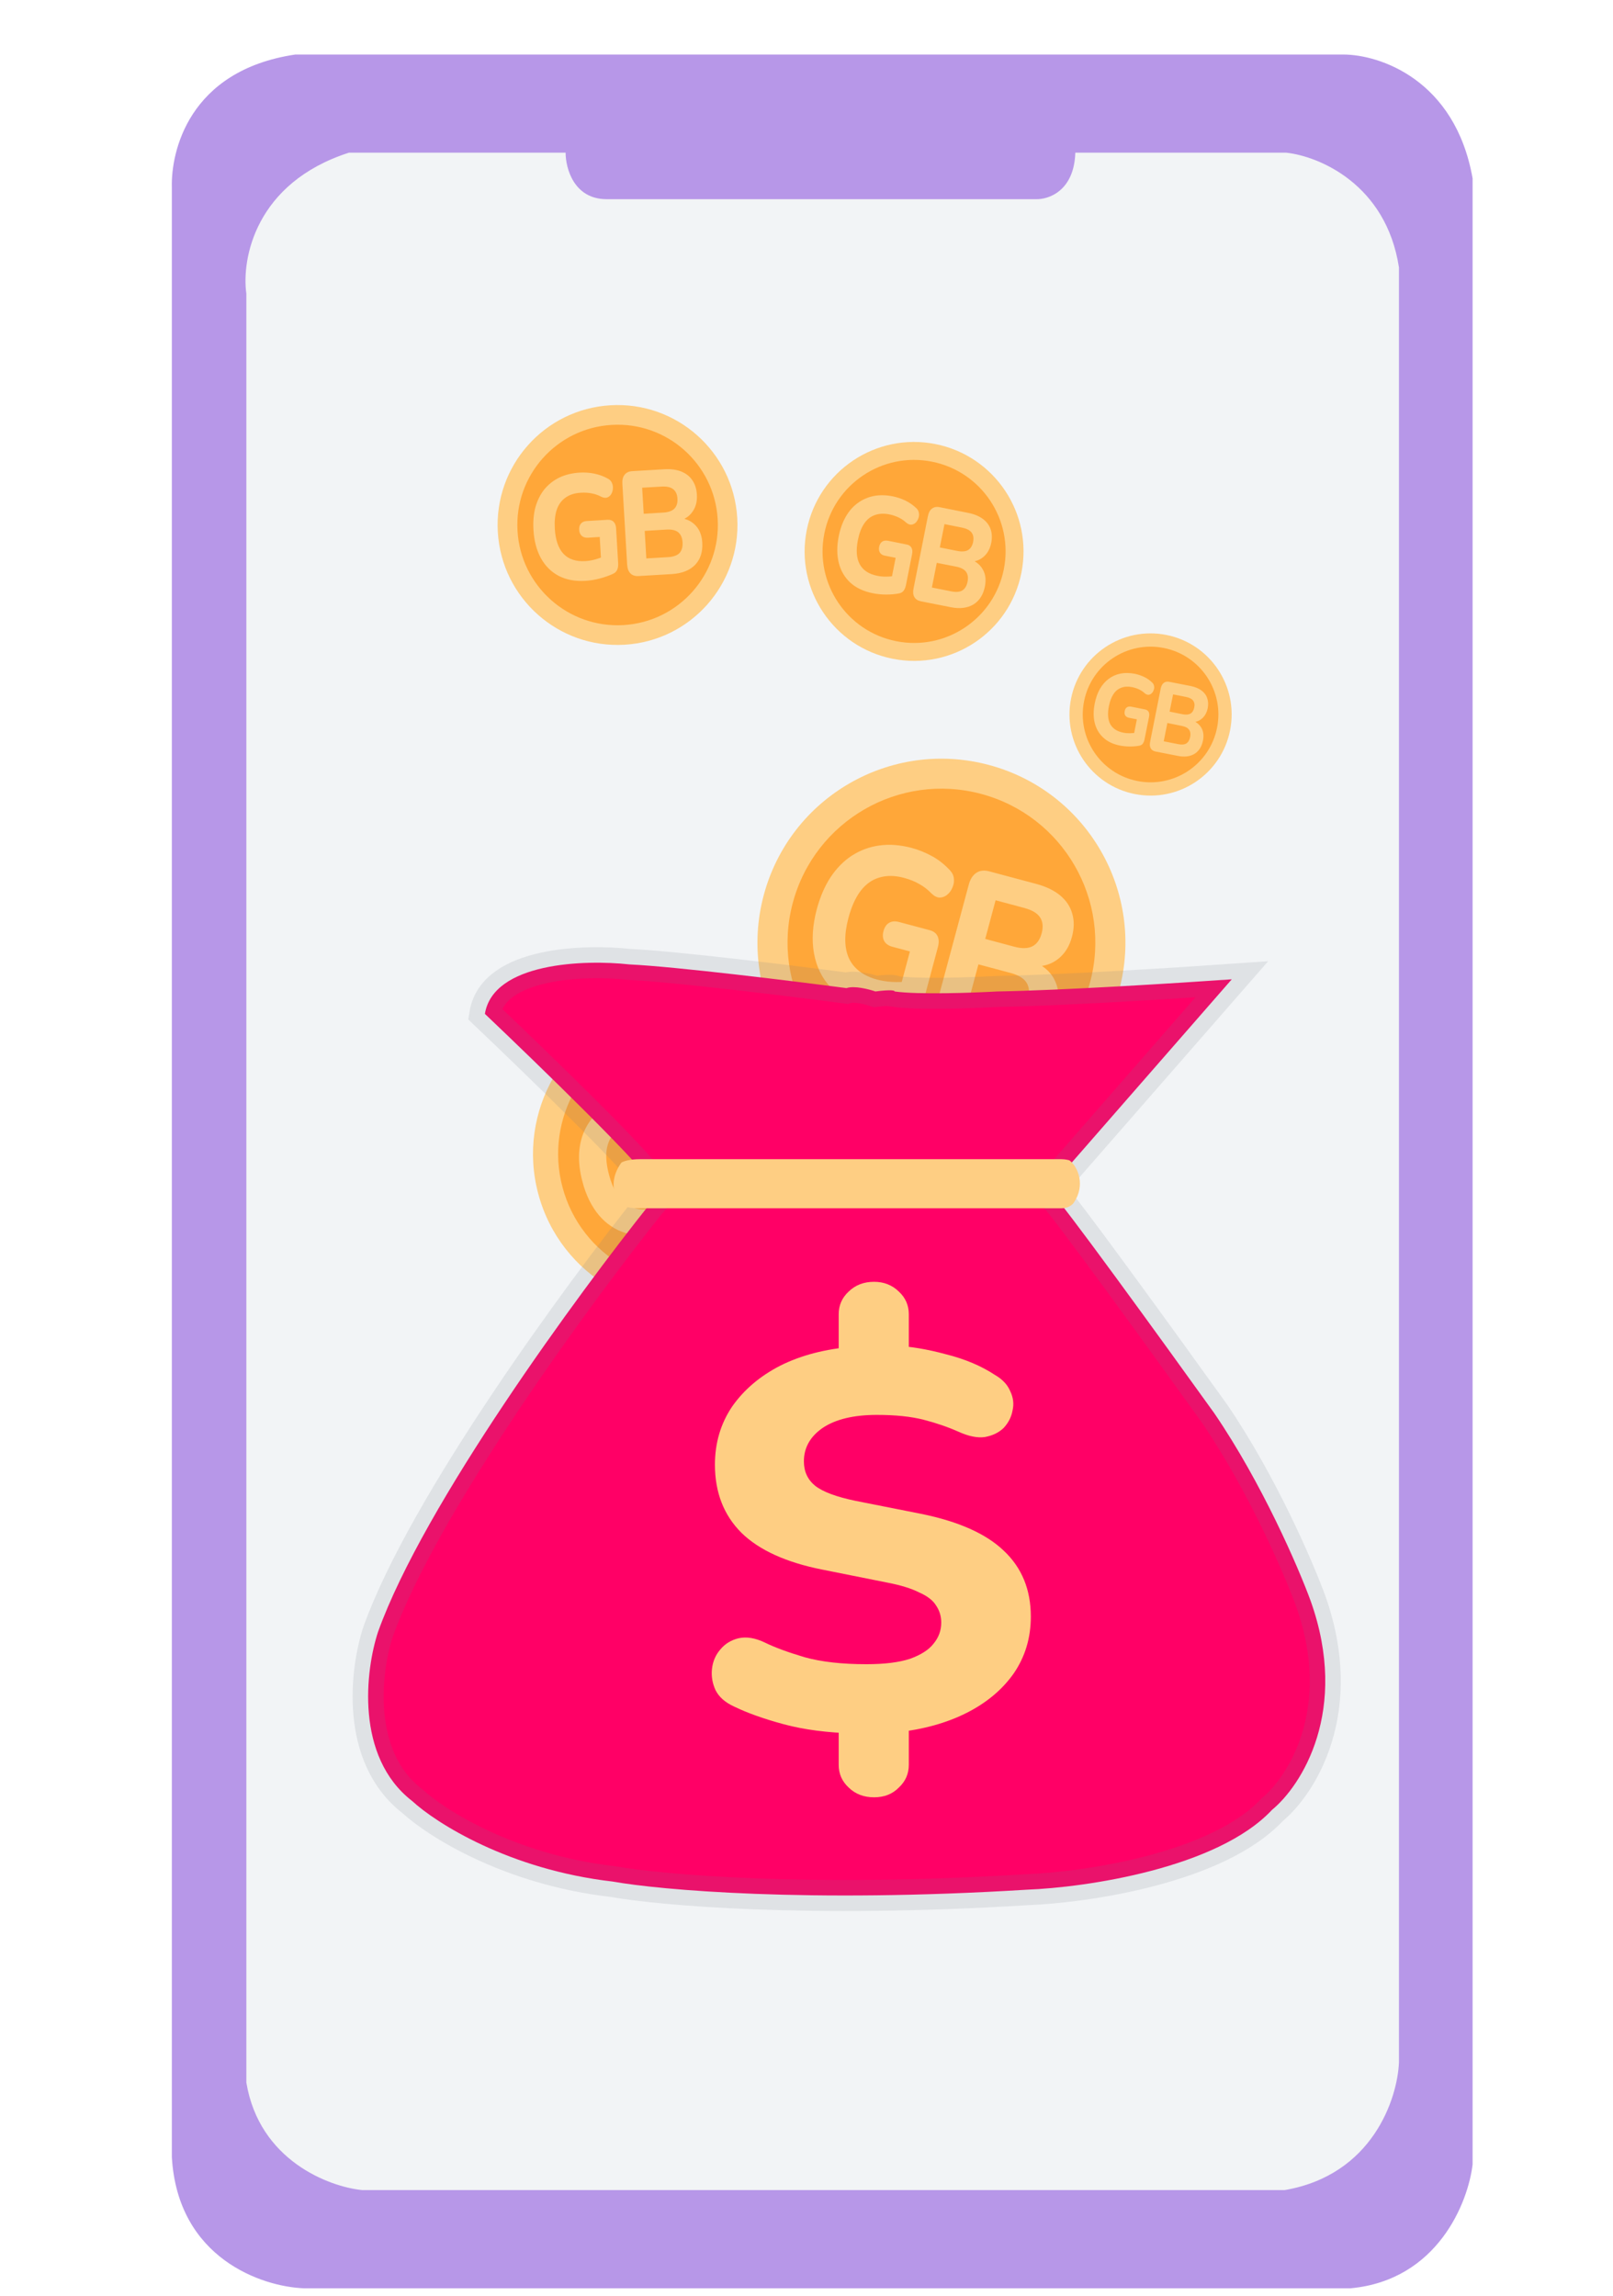 <svg width="26" height="37" viewBox="0 0 26 37" fill="none" xmlns="http://www.w3.org/2000/svg">
<path d="M21.654 0.879H4.759C3.028 1.137 2.755 2.461 2.77 3.017V34.764C2.864 36.4 4.229 36.855 4.9 36.879H21.771C23.175 36.747 23.666 35.492 23.737 34.882V2.876C23.456 1.278 22.231 0.879 21.654 0.879Z" fill="#B797E8"/>
<path d="M9.778 3.21C9.25 3.21 9.117 2.711 9.117 2.461H5.623C4.112 2.948 3.892 4.178 3.971 4.733V33.563C4.179 34.818 5.301 35.242 5.836 35.296H20.709C22.125 35.053 22.527 33.821 22.55 33.235V4.311C22.343 2.962 21.252 2.516 20.733 2.461H17.333C17.314 3.079 16.9 3.218 16.696 3.21H9.778Z" fill="#F2F4F6"/>
<ellipse cx="15.175" cy="15.193" rx="2.965" ry="2.965" transform="rotate(15 15.175 15.193)" fill="#FECE83"/>
<ellipse cx="15.175" cy="15.191" rx="2.48" ry="2.48" transform="rotate(15 15.175 15.191)" fill="#FFA739"/>
<g clip-path="url(#clip0_738_57377)">
<path d="M13.989 16.251C13.739 16.184 13.54 16.074 13.395 15.92C13.251 15.767 13.16 15.582 13.121 15.366C13.082 15.149 13.097 14.912 13.166 14.653C13.22 14.453 13.294 14.281 13.389 14.136C13.487 13.989 13.602 13.874 13.732 13.789C13.866 13.703 14.014 13.648 14.175 13.626C14.339 13.603 14.513 13.617 14.698 13.666C14.812 13.697 14.921 13.742 15.027 13.8C15.133 13.859 15.23 13.936 15.317 14.031C15.353 14.071 15.373 14.116 15.376 14.165C15.381 14.212 15.373 14.259 15.351 14.307C15.332 14.353 15.304 14.391 15.266 14.422C15.231 14.45 15.191 14.465 15.146 14.466C15.104 14.465 15.06 14.443 15.015 14.4C14.957 14.339 14.892 14.288 14.819 14.248C14.747 14.206 14.665 14.173 14.572 14.148C14.423 14.108 14.29 14.107 14.171 14.144C14.054 14.178 13.954 14.251 13.87 14.361C13.789 14.469 13.725 14.612 13.677 14.79C13.605 15.058 13.608 15.276 13.684 15.444C13.763 15.613 13.915 15.727 14.14 15.788C14.216 15.808 14.296 15.82 14.38 15.825C14.464 15.83 14.549 15.827 14.635 15.817L14.484 16.017L14.667 15.334L14.383 15.258C14.32 15.241 14.277 15.21 14.252 15.165C14.228 15.121 14.225 15.067 14.241 15.006C14.258 14.942 14.288 14.898 14.331 14.873C14.374 14.847 14.427 14.842 14.49 14.859L14.985 14.991C15.048 15.008 15.09 15.04 15.112 15.086C15.135 15.133 15.137 15.192 15.118 15.264L14.897 16.09C14.88 16.151 14.856 16.201 14.823 16.238C14.791 16.275 14.747 16.296 14.691 16.302C14.587 16.314 14.472 16.317 14.348 16.309C14.224 16.301 14.104 16.282 13.989 16.251ZM15.274 16.553C15.192 16.531 15.135 16.489 15.104 16.428C15.074 16.366 15.071 16.289 15.095 16.196L15.614 14.263C15.638 14.17 15.68 14.105 15.737 14.067C15.794 14.029 15.864 14.021 15.946 14.043L16.709 14.247C16.867 14.29 16.994 14.352 17.092 14.434C17.189 14.516 17.253 14.613 17.284 14.726C17.317 14.839 17.315 14.963 17.279 15.098C17.239 15.248 17.167 15.365 17.063 15.449C16.96 15.533 16.837 15.575 16.695 15.575L16.71 15.518C16.855 15.59 16.956 15.691 17.011 15.82C17.069 15.948 17.076 16.096 17.031 16.265C16.971 16.488 16.856 16.644 16.685 16.733C16.516 16.82 16.311 16.831 16.071 16.767L15.274 16.553ZM15.595 16.2L16.115 16.34C16.241 16.373 16.341 16.371 16.414 16.332C16.488 16.291 16.54 16.216 16.569 16.107C16.599 15.997 16.591 15.908 16.547 15.837C16.503 15.767 16.418 15.715 16.291 15.681L15.771 15.542L15.595 16.2ZM15.881 15.132L16.348 15.257C16.469 15.29 16.567 15.288 16.64 15.252C16.712 15.215 16.763 15.145 16.791 15.04C16.818 14.938 16.809 14.853 16.765 14.785C16.72 14.717 16.636 14.667 16.514 14.634L16.048 14.509L15.881 15.132Z" fill="#FECE83"/>
</g>
<g filter="url(#filter0_d_738_57377)">
<circle cx="11.075" cy="14.599" r="2.483" transform="rotate(-14.963 11.075 14.599)" fill="#FECE83"/>
<circle cx="11.073" cy="14.599" r="2.076" transform="rotate(-14.963 11.073 14.599)" fill="#FFA739"/>
<g clip-path="url(#clip1_738_57377)">
<path d="M10.654 15.864C10.444 15.92 10.255 15.922 10.085 15.872C9.916 15.821 9.773 15.725 9.654 15.585C9.536 15.444 9.447 15.265 9.389 15.048C9.345 14.881 9.327 14.725 9.335 14.58C9.345 14.433 9.379 14.301 9.439 14.185C9.499 14.067 9.584 13.966 9.691 13.881C9.801 13.797 9.933 13.734 10.088 13.692C10.183 13.667 10.281 13.653 10.383 13.652C10.484 13.65 10.586 13.666 10.689 13.698C10.732 13.712 10.765 13.736 10.788 13.771C10.811 13.803 10.825 13.84 10.829 13.884C10.835 13.925 10.83 13.965 10.816 14.003C10.803 14.038 10.78 14.066 10.747 14.085C10.716 14.102 10.675 14.104 10.625 14.092C10.557 14.072 10.488 14.062 10.419 14.064C10.349 14.063 10.275 14.073 10.198 14.094C10.073 14.128 9.975 14.182 9.905 14.259C9.835 14.333 9.792 14.427 9.777 14.542C9.764 14.654 9.777 14.785 9.817 14.934C9.877 15.159 9.97 15.316 10.096 15.406C10.223 15.495 10.382 15.515 10.57 15.464C10.633 15.447 10.697 15.423 10.76 15.391C10.823 15.36 10.883 15.322 10.942 15.279L10.915 15.487L10.762 14.915L10.525 14.978C10.472 14.992 10.427 14.988 10.391 14.966C10.355 14.944 10.33 14.906 10.316 14.855C10.302 14.801 10.305 14.757 10.326 14.721C10.346 14.684 10.383 14.658 10.435 14.644L10.85 14.533C10.903 14.519 10.947 14.524 10.982 14.549C11.018 14.574 11.044 14.616 11.06 14.675L11.245 15.367C11.259 15.419 11.262 15.465 11.254 15.505C11.246 15.546 11.223 15.579 11.185 15.607C11.114 15.66 11.032 15.709 10.939 15.755C10.846 15.802 10.751 15.838 10.654 15.864ZM11.712 15.546C11.644 15.564 11.585 15.557 11.537 15.525C11.489 15.493 11.455 15.439 11.434 15.361L11.001 13.742C10.98 13.665 10.983 13.6 11.009 13.549C11.035 13.497 11.082 13.462 11.15 13.444L11.789 13.273C11.921 13.238 12.04 13.229 12.145 13.248C12.25 13.267 12.337 13.311 12.406 13.379C12.477 13.448 12.528 13.539 12.558 13.652C12.592 13.777 12.589 13.892 12.549 13.996C12.509 14.101 12.437 14.183 12.334 14.242L12.322 14.194C12.457 14.186 12.572 14.217 12.666 14.288C12.762 14.356 12.828 14.46 12.866 14.601C12.916 14.788 12.898 14.95 12.811 15.086C12.725 15.22 12.581 15.313 12.38 15.367L11.712 15.546ZM11.797 15.155L12.233 15.039C12.339 15.011 12.41 14.967 12.447 14.908C12.484 14.847 12.49 14.771 12.465 14.68C12.441 14.588 12.398 14.526 12.336 14.494C12.275 14.461 12.191 14.459 12.086 14.487L11.65 14.604L11.797 15.155ZM11.559 14.261L11.949 14.156C12.051 14.129 12.121 14.087 12.159 14.03C12.196 13.973 12.204 13.901 12.18 13.814C12.157 13.728 12.115 13.67 12.054 13.64C11.993 13.609 11.912 13.607 11.81 13.635L11.419 13.739L11.559 14.261Z" fill="#FECE83"/>
</g>
</g>
<path d="M10.483 19.056C10.416 18.846 8.677 17.158 7.816 16.34C7.951 15.51 9.425 15.463 10.145 15.543C10.89 15.578 12.789 15.812 13.645 15.925C13.769 15.881 14.007 15.943 14.111 15.979C14.37 15.945 14.426 15.965 14.421 15.979C14.794 16.032 15.677 16.001 16.073 15.979C17.111 15.962 19.027 15.841 19.855 15.783L17.159 18.87C17.047 18.936 16.877 19.23 16.976 19.263C17.055 19.289 18.74 21.616 19.573 22.776C20.341 23.901 20.928 25.259 21.125 25.797C21.758 27.569 20.975 28.782 20.504 29.168C19.624 30.11 17.503 30.419 16.552 30.455C13.018 30.673 10.629 30.459 9.877 30.324C8.205 30.132 7.026 29.379 6.644 29.026C5.719 28.311 5.892 26.91 6.094 26.299C6.828 24.248 9.326 20.841 10.483 19.394C10.611 19.263 10.568 19.317 10.483 19.056Z" fill="#FF0066" stroke="#767D85" stroke-opacity="0.15" stroke-width="0.5"/>
<path d="M17.109 18.682H10.317C10.145 18.682 10.045 18.718 10.016 18.737C9.776 19.075 9.935 19.344 10.045 19.436C10.125 19.465 10.222 19.473 10.26 19.473H17.109C17.253 19.473 17.31 19.381 17.31 19.381C17.496 19.105 17.382 18.81 17.238 18.7C17.238 18.7 17.177 18.682 17.109 18.682Z" fill="#FECE83"/>
<path d="M14.089 28.966C13.924 28.966 13.788 28.914 13.68 28.809C13.573 28.71 13.519 28.588 13.519 28.443V27.728L13.775 27.937C13.338 27.926 12.958 27.876 12.635 27.789C12.312 27.702 12.043 27.606 11.828 27.501C11.689 27.437 11.59 27.35 11.534 27.24C11.483 27.129 11.464 27.016 11.476 26.9C11.489 26.778 11.534 26.673 11.609 26.586C11.685 26.493 11.784 26.432 11.904 26.403C12.031 26.374 12.173 26.397 12.331 26.473C12.483 26.548 12.695 26.627 12.968 26.708C13.24 26.784 13.573 26.821 13.965 26.821C14.257 26.821 14.491 26.792 14.668 26.734C14.845 26.67 14.972 26.589 15.048 26.49C15.13 26.391 15.172 26.278 15.172 26.15C15.172 26.046 15.143 25.953 15.086 25.871C15.036 25.79 14.944 25.72 14.811 25.662C14.684 25.598 14.513 25.546 14.298 25.505L13.253 25.296C12.67 25.18 12.236 24.982 11.951 24.703C11.666 24.418 11.524 24.052 11.524 23.605C11.524 23.256 11.616 22.945 11.799 22.672C11.989 22.399 12.249 22.178 12.578 22.009C12.914 21.841 13.307 21.739 13.756 21.704L13.519 21.844V21.181C13.519 21.036 13.573 20.914 13.68 20.815C13.788 20.71 13.924 20.658 14.089 20.658C14.247 20.658 14.38 20.71 14.488 20.815C14.595 20.914 14.649 21.036 14.649 21.181V21.844L14.412 21.687C14.671 21.698 14.95 21.745 15.248 21.826C15.552 21.902 15.814 22.012 16.036 22.158C16.156 22.227 16.239 22.314 16.283 22.419C16.334 22.524 16.346 22.628 16.321 22.733C16.302 22.838 16.255 22.93 16.179 23.012C16.103 23.087 16.001 23.137 15.875 23.16C15.754 23.177 15.612 23.148 15.447 23.073C15.276 22.997 15.089 22.933 14.887 22.881C14.684 22.829 14.434 22.803 14.136 22.803C13.763 22.803 13.471 22.872 13.262 23.012C13.06 23.151 12.958 23.331 12.958 23.552C12.958 23.715 13.018 23.846 13.139 23.945C13.265 24.044 13.484 24.125 13.794 24.189L14.849 24.398C15.45 24.52 15.894 24.718 16.179 24.991C16.47 25.264 16.616 25.618 16.616 26.054C16.616 26.397 16.524 26.702 16.34 26.97C16.156 27.231 15.903 27.443 15.58 27.606C15.257 27.769 14.88 27.873 14.45 27.92L14.649 27.719V28.443C14.649 28.588 14.595 28.71 14.488 28.809C14.386 28.914 14.253 28.966 14.089 28.966Z" fill="#FECE83"/>
<circle cx="18.546" cy="11.515" r="1.307" transform="rotate(11.24 18.546 11.515)" fill="#FECE83"/>
<circle cx="18.546" cy="11.515" r="1.093" transform="rotate(11.24 18.546 11.515)" fill="#FFA739"/>
<g clip-path="url(#clip2_738_57377)">
<path d="M18.053 12.016C17.942 11.994 17.851 11.951 17.783 11.887C17.715 11.824 17.67 11.746 17.646 11.652C17.623 11.558 17.623 11.453 17.646 11.337C17.664 11.248 17.691 11.17 17.729 11.103C17.768 11.036 17.815 10.982 17.87 10.941C17.926 10.899 17.989 10.871 18.06 10.856C18.131 10.842 18.208 10.843 18.291 10.859C18.341 10.869 18.391 10.886 18.439 10.908C18.488 10.931 18.532 10.962 18.573 11.001C18.59 11.018 18.6 11.037 18.603 11.059C18.607 11.079 18.605 11.1 18.596 11.122C18.589 11.143 18.578 11.16 18.562 11.175C18.548 11.188 18.531 11.196 18.511 11.198C18.492 11.198 18.472 11.19 18.451 11.172C18.424 11.147 18.394 11.127 18.361 11.111C18.328 11.095 18.291 11.083 18.249 11.074C18.183 11.061 18.124 11.064 18.073 11.084C18.022 11.103 17.98 11.137 17.947 11.188C17.914 11.238 17.89 11.303 17.874 11.382C17.851 11.502 17.858 11.598 17.896 11.67C17.936 11.742 18.006 11.788 18.107 11.808C18.14 11.815 18.176 11.818 18.213 11.817C18.25 11.817 18.288 11.813 18.325 11.806L18.265 11.899L18.325 11.593L18.198 11.568C18.17 11.562 18.15 11.55 18.138 11.531C18.126 11.512 18.123 11.489 18.129 11.461C18.134 11.432 18.146 11.412 18.164 11.4C18.182 11.387 18.206 11.384 18.234 11.389L18.455 11.433C18.483 11.439 18.503 11.452 18.514 11.471C18.525 11.491 18.528 11.517 18.522 11.549L18.448 11.919C18.443 11.946 18.433 11.969 18.42 11.986C18.407 12.003 18.388 12.014 18.364 12.018C18.318 12.027 18.268 12.031 18.213 12.031C18.159 12.031 18.105 12.026 18.053 12.016ZM18.627 12.112C18.59 12.104 18.564 12.088 18.549 12.061C18.534 12.035 18.53 12.001 18.538 11.96L18.71 11.095C18.719 11.053 18.735 11.024 18.759 11.005C18.783 10.987 18.814 10.981 18.85 10.989L19.192 11.056C19.262 11.07 19.32 11.094 19.365 11.127C19.411 11.161 19.442 11.201 19.458 11.25C19.476 11.299 19.479 11.354 19.467 11.414C19.453 11.481 19.425 11.534 19.382 11.574C19.339 11.614 19.286 11.636 19.224 11.641L19.229 11.615C19.295 11.643 19.342 11.684 19.37 11.739C19.399 11.794 19.406 11.858 19.391 11.934C19.371 12.034 19.325 12.106 19.253 12.15C19.181 12.193 19.091 12.204 18.984 12.182L18.627 12.112ZM18.758 11.947L18.991 11.993C19.047 12.005 19.091 12.001 19.122 11.982C19.154 11.961 19.174 11.927 19.184 11.878C19.194 11.829 19.188 11.79 19.166 11.76C19.145 11.73 19.106 11.71 19.049 11.699L18.817 11.652L18.758 11.947ZM18.853 11.469L19.062 11.511C19.116 11.522 19.159 11.518 19.19 11.5C19.221 11.482 19.241 11.449 19.25 11.402C19.26 11.357 19.253 11.32 19.232 11.291C19.21 11.262 19.172 11.243 19.117 11.232L18.909 11.191L18.853 11.469Z" fill="#FECE83"/>
</g>
<circle cx="14.734" cy="8.887" r="1.764" transform="rotate(11.24 14.734 8.887)" fill="#FECE83"/>
<circle cx="14.734" cy="8.887" r="1.475" transform="rotate(11.24 14.734 8.887)" fill="#FFA739"/>
<g clip-path="url(#clip3_738_57377)">
<path d="M14.07 9.561C13.919 9.531 13.797 9.474 13.704 9.388C13.613 9.303 13.552 9.197 13.52 9.07C13.489 8.943 13.488 8.801 13.519 8.645C13.543 8.524 13.581 8.419 13.632 8.329C13.684 8.238 13.747 8.165 13.822 8.11C13.898 8.054 13.983 8.015 14.078 7.995C14.174 7.976 14.278 7.977 14.39 7.999C14.459 8.013 14.525 8.035 14.591 8.066C14.656 8.097 14.716 8.139 14.772 8.191C14.795 8.214 14.808 8.24 14.812 8.269C14.817 8.297 14.814 8.325 14.803 8.354C14.793 8.382 14.778 8.406 14.757 8.426C14.737 8.444 14.714 8.454 14.687 8.456C14.662 8.457 14.635 8.446 14.607 8.423C14.57 8.388 14.529 8.361 14.485 8.34C14.44 8.318 14.39 8.301 14.334 8.29C14.244 8.272 14.165 8.277 14.096 8.303C14.028 8.328 13.971 8.375 13.926 8.444C13.882 8.511 13.849 8.598 13.828 8.706C13.796 8.868 13.806 8.998 13.858 9.094C13.911 9.191 14.006 9.253 14.141 9.28C14.187 9.289 14.235 9.294 14.285 9.293C14.336 9.293 14.386 9.288 14.437 9.279L14.355 9.403L14.437 8.99L14.265 8.956C14.227 8.949 14.2 8.932 14.184 8.907C14.168 8.881 14.164 8.85 14.171 8.812C14.179 8.774 14.195 8.746 14.219 8.73C14.244 8.713 14.275 8.708 14.313 8.715L14.612 8.775C14.65 8.782 14.677 8.799 14.691 8.826C14.707 8.853 14.71 8.888 14.702 8.931L14.603 9.43C14.595 9.467 14.583 9.498 14.565 9.521C14.547 9.544 14.522 9.559 14.489 9.564C14.427 9.576 14.359 9.582 14.286 9.582C14.211 9.582 14.14 9.575 14.07 9.561ZM14.844 9.691C14.795 9.681 14.76 9.658 14.739 9.623C14.718 9.587 14.714 9.542 14.725 9.486L14.957 8.318C14.968 8.262 14.99 8.221 15.023 8.197C15.055 8.172 15.096 8.164 15.146 8.174L15.607 8.266C15.702 8.285 15.78 8.317 15.841 8.362C15.902 8.406 15.944 8.462 15.967 8.527C15.99 8.593 15.994 8.667 15.978 8.749C15.96 8.839 15.922 8.911 15.864 8.965C15.805 9.019 15.734 9.049 15.65 9.055L15.657 9.02C15.746 9.057 15.809 9.113 15.847 9.188C15.887 9.261 15.896 9.349 15.876 9.451C15.849 9.586 15.787 9.683 15.69 9.742C15.592 9.8 15.471 9.815 15.326 9.786L14.844 9.691ZM15.021 9.469L15.335 9.531C15.412 9.546 15.471 9.541 15.513 9.515C15.555 9.488 15.583 9.441 15.596 9.375C15.609 9.309 15.601 9.256 15.572 9.216C15.543 9.176 15.491 9.148 15.415 9.133L15.1 9.071L15.021 9.469ZM15.149 8.823L15.431 8.879C15.505 8.894 15.563 8.889 15.604 8.865C15.646 8.84 15.674 8.796 15.686 8.733C15.698 8.672 15.69 8.621 15.661 8.583C15.631 8.544 15.58 8.518 15.506 8.503L15.224 8.447L15.149 8.823Z" fill="#FECE83"/>
</g>
<ellipse cx="9.954" cy="8.461" rx="1.933" ry="1.933" transform="rotate(-3.389 9.954 8.461)" fill="#FECE83"/>
<ellipse cx="9.955" cy="8.461" rx="1.616" ry="1.616" transform="rotate(-3.389 9.955 8.461)" fill="#FFA739"/>
<g clip-path="url(#clip4_738_57377)">
<path d="M9.436 9.361C9.267 9.371 9.122 9.343 9 9.278C8.88 9.213 8.786 9.118 8.717 8.992C8.649 8.866 8.609 8.716 8.599 8.542C8.591 8.407 8.601 8.286 8.63 8.177C8.661 8.066 8.708 7.971 8.771 7.891C8.836 7.811 8.916 7.746 9.011 7.699C9.108 7.652 9.219 7.624 9.343 7.617C9.42 7.612 9.497 7.617 9.574 7.632C9.652 7.647 9.727 7.674 9.801 7.715C9.832 7.732 9.853 7.756 9.865 7.786C9.878 7.814 9.882 7.845 9.879 7.879C9.876 7.911 9.867 7.94 9.85 7.967C9.834 7.992 9.813 8.009 9.785 8.019C9.758 8.027 9.727 8.023 9.69 8.005C9.642 7.979 9.591 7.962 9.538 7.952C9.485 7.941 9.427 7.937 9.364 7.941C9.264 7.946 9.181 7.973 9.116 8.02C9.05 8.066 9.003 8.131 8.974 8.216C8.946 8.3 8.936 8.401 8.943 8.521C8.954 8.702 9 8.836 9.082 8.925C9.165 9.013 9.283 9.052 9.434 9.043C9.485 9.04 9.537 9.032 9.59 9.017C9.643 9.003 9.696 8.984 9.747 8.96L9.694 9.115L9.667 8.654L9.476 8.666C9.433 8.668 9.4 8.658 9.376 8.635C9.352 8.613 9.338 8.581 9.336 8.539C9.333 8.496 9.343 8.462 9.364 8.439C9.385 8.413 9.417 8.399 9.46 8.397L9.793 8.377C9.836 8.375 9.868 8.386 9.891 8.41C9.915 8.434 9.929 8.47 9.931 8.518L9.964 9.075C9.967 9.116 9.962 9.152 9.949 9.181C9.937 9.211 9.914 9.233 9.881 9.248C9.819 9.277 9.748 9.302 9.67 9.323C9.592 9.344 9.514 9.356 9.436 9.361ZM10.293 9.284C10.237 9.287 10.194 9.273 10.162 9.241C10.13 9.209 10.113 9.162 10.109 9.1L10.032 7.798C10.028 7.735 10.04 7.686 10.068 7.651C10.096 7.616 10.137 7.596 10.193 7.593L10.706 7.563C10.812 7.556 10.904 7.569 10.981 7.599C11.058 7.63 11.118 7.677 11.16 7.74C11.204 7.804 11.228 7.881 11.233 7.972C11.239 8.073 11.219 8.16 11.172 8.233C11.126 8.306 11.058 8.358 10.97 8.387L10.968 8.349C11.073 8.363 11.155 8.405 11.216 8.473C11.278 8.54 11.313 8.63 11.32 8.744C11.329 8.894 11.29 9.015 11.203 9.105C11.116 9.193 10.991 9.242 10.83 9.252L10.293 9.284ZM10.418 9L10.769 8.979C10.854 8.974 10.915 8.952 10.953 8.913C10.99 8.872 11.006 8.815 11.002 8.741C10.998 8.668 10.975 8.614 10.933 8.579C10.891 8.545 10.828 8.53 10.743 8.535L10.392 8.556L10.418 9ZM10.376 8.28L10.69 8.261C10.772 8.257 10.832 8.235 10.87 8.198C10.907 8.16 10.924 8.106 10.92 8.036C10.916 7.967 10.893 7.917 10.851 7.884C10.809 7.851 10.748 7.837 10.665 7.842L10.351 7.86L10.376 8.28Z" fill="#FECE83"/>
</g>
<defs>
<filter id="filter0_d_738_57377" x="4.035" y="11.56" width="14.078" height="14.078" filterUnits="userSpaceOnUse" color-interpolation-filters="sRGB">
<feFlood flood-opacity="0" result="BackgroundImageFix"/>
<feColorMatrix in="SourceAlpha" type="matrix" values="0 0 0 0 0 0 0 0 0 0 0 0 0 0 0 0 0 0 127 0" result="hardAlpha"/>
<feOffset dy="4"/>
<feGaussianBlur stdDeviation="2"/>
<feComposite in2="hardAlpha" operator="out"/>
<feColorMatrix type="matrix" values="0 0 0 0 0 0 0 0 0 0 0 0 0 0 0 0 0 0 0.25 0"/>
<feBlend mode="normal" in2="BackgroundImageFix" result="effect1_dropShadow_738_57377"/>
<feBlend mode="normal" in="SourceGraphic" in2="effect1_dropShadow_738_57377" result="shape"/>
</filter>
<clipPath id="clip0_738_57377">
<rect width="4.162" height="2.688" fill="white" transform="translate(13.516 13.348) rotate(15)"/>
</clipPath>
<clipPath id="clip1_738_57377">
<rect width="3.485" height="2.25" fill="white" transform="translate(9.098 13.955) rotate(-14.963)"/>
</clipPath>
<clipPath id="clip2_738_57377">
<rect width="1.834" height="1.184" fill="white" transform="translate(17.762 10.752) rotate(11.24)"/>
</clipPath>
<clipPath id="clip3_738_57377">
<rect width="2.476" height="1.599" fill="white" transform="translate(13.676 7.855) rotate(11.24)"/>
</clipPath>
<clipPath id="clip4_738_57377">
<rect width="2.712" height="1.752" fill="white" transform="translate(8.547 7.662) rotate(-3.389)"/>
</clipPath>
</defs>
</svg>
